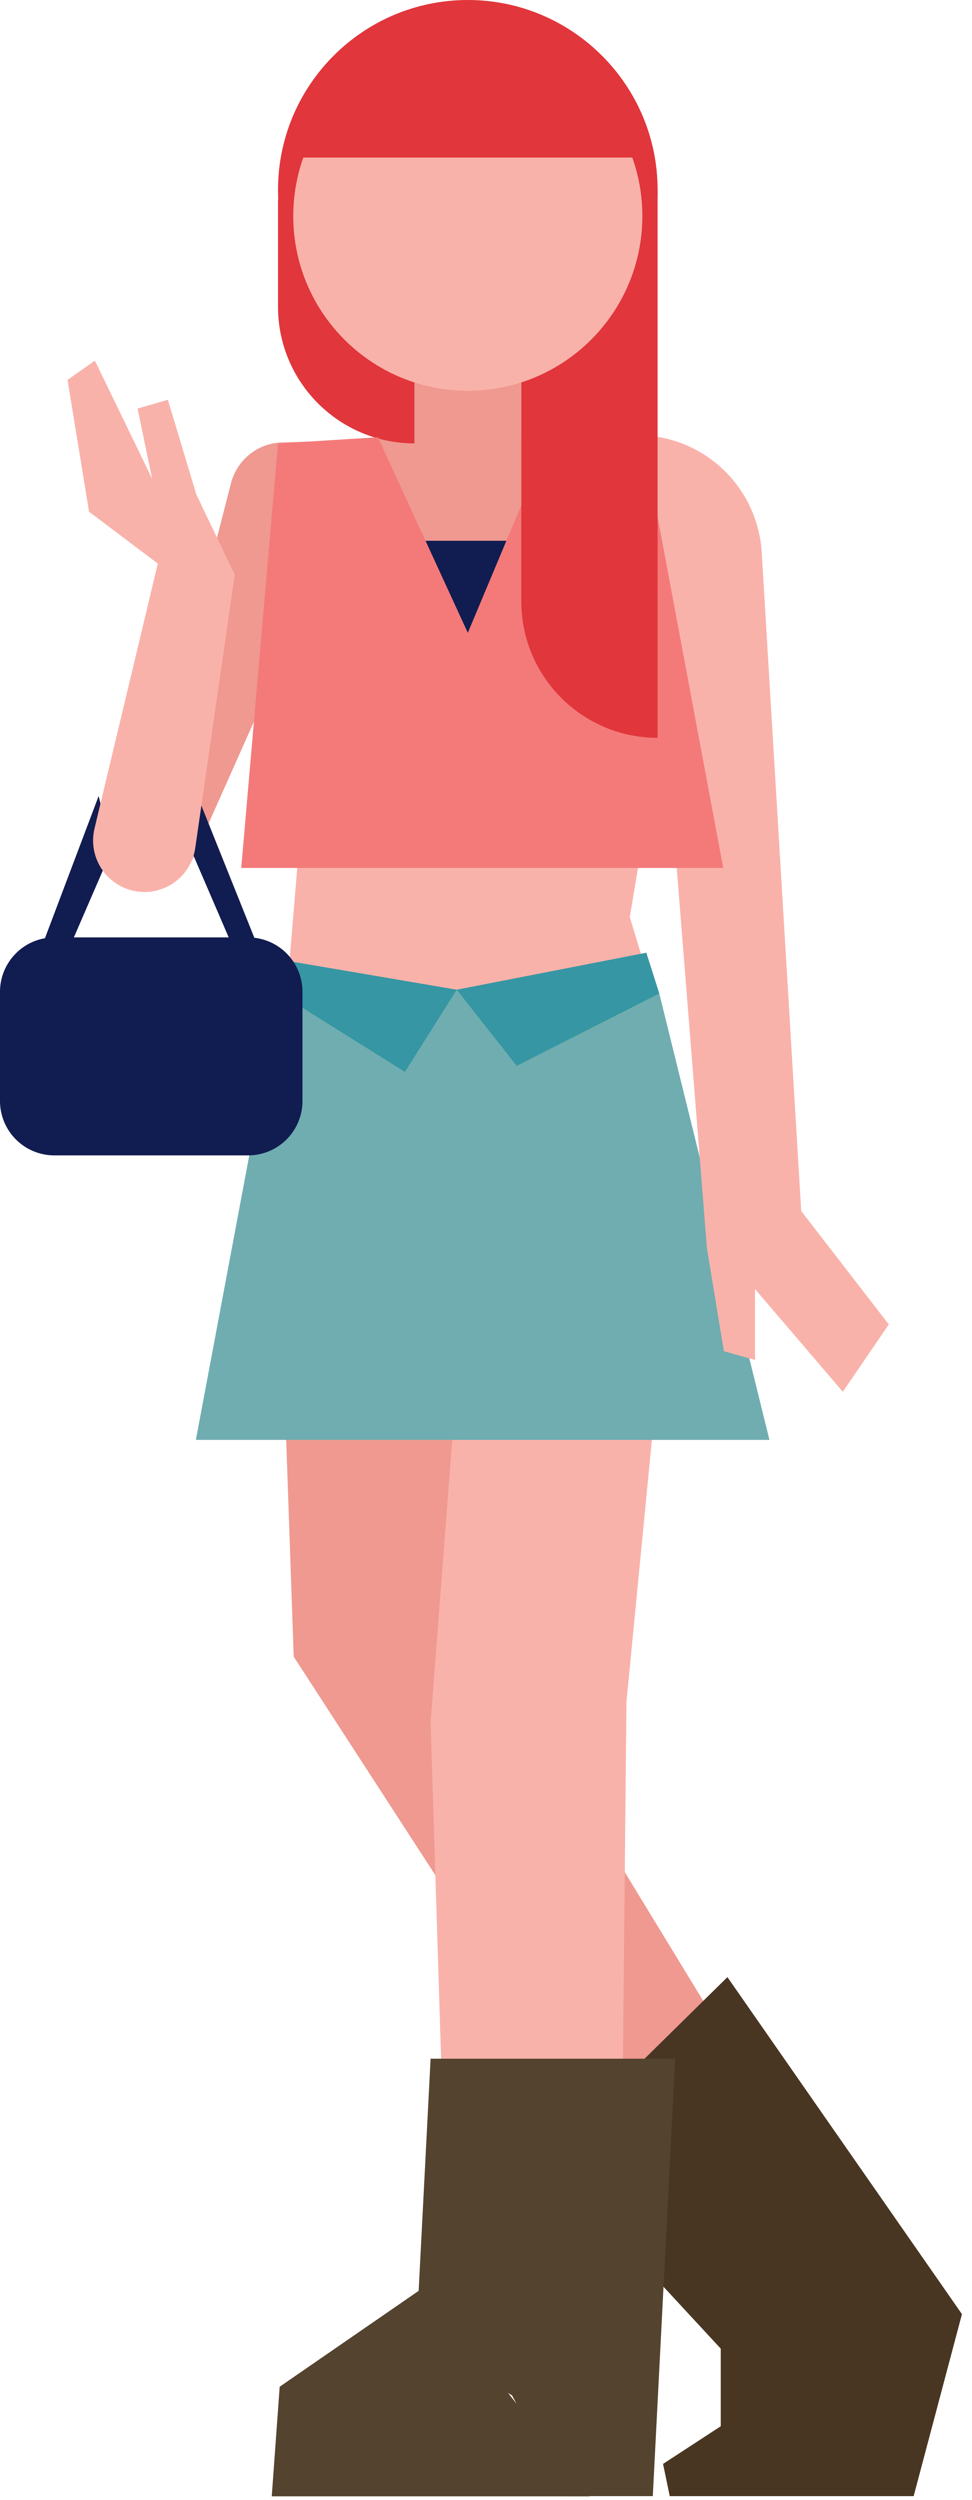 <svg width="93" height="239" fill="none" xmlns="http://www.w3.org/2000/svg"><path d="M58.42 41.96H33.4V59h25.02V41.96Z" fill="#EF9990"/><path d="M55.28 51.7H33.4v23.76h21.88V51.7Z" fill="#111C51"/><path d="m62.02 77.04-33.36 3.32-1.5 17.96h36.32l-3.22-10.64 1.76-10.64Z" fill="#F9B2AA"/><path d="m26.76 119.66 1.34 38.72 38.5 59.36 8.36-13.86-29.04-47.62 3-34.04-22.16-2.56Z" fill="#EF9990"/><path d="m69.599 189.02-17.54 17.26 16.9 18.26v7.42l-5.52 3.6.64 3.08h23.34l4.62-17.4-22.44-32.22Z" fill="#493622"/><path d="m62.92 132.04-2.98 30.64-.64 64.84-16.14-.02-1.96-62.82 2.5-32.64h19.22Z" fill="#F9B2AA"/><path d="M73.62 137.66H18.74l8.02-42.68 16.94-.36 19.38.36 10.54 42.68Z" fill="#6FADB1"/><path d="m27.14 91.8 16.56 2.82-4.96 7.86-11.98-7.5.38-3.18Zm22.3 10.1-5.74-7.28 18.14-3.54 1.24 3.9-13.64 6.92Z" fill="#3696A3"/><path d="m26.6 19.099 5.111-3.728 7.95-1.686V42.39c-7.214 0-13.061-5.847-13.061-13.06V19.099Z" fill="#E1363B"/><path d="M26 238.66h30.42L40.6 218.64l-13.84 9.54-.76 10.48Z" fill="#54432E"/><path d="m49 229.02-9.16-5.82 1.36-26.38h23.4l-2.14 41.82h-8.34L49 229.02Z" fill="#54432E"/><path d="M61.46 41.62c6.12.24 11.04 5.08 11.42 11.18l3.78 62.98 8.38 10.84-4.4 6.44-8.4-9.82v6.78l-2.98-.84-1.62-9.84-6.18-77.7v-.02Z" fill="#F9B2AA"/><path d="m30.88 54.22-1.38-12-2.52.08c-2.32.06-4.3 1.66-4.88 3.9l-3.3 12.84-.44 23.26 12.52-28.06v-.02Zm19-8.24-5.12 5.72-5.1-5.72v-12.9h10.22v12.9Z" fill="#EF9990"/><path d="m26.6 42.4 9.56-.6 8.6 18.7 7.92-18.88h8.78l7.74 41.36H23.08L26.6 42.4Z" fill="#F47A7A"/><path d="M23.74 89.62H5.2a5.2 5.2 0 0 0-5.2 5.2v10.44a5.2 5.2 0 0 0 5.2 5.2h18.54a5.2 5.2 0 0 0 5.2-5.2V94.82a5.2 5.2 0 0 0-5.2-5.2Z" fill="#111C51"/><path d="m10.699 81.24-5.72 13.2-1.42-2.78 5.88-15.56 1.26 5.14Zm6.901-1.56 1.3-3.58 6.48 16.16h-2.36L17.6 79.68Z" fill="#111C51"/><path d="m18.74 47.12-2.68-8.9-2.9.84 1.4 6.72-5.48-11.3-2.62 1.84 2.06 12.6 6.58 4.96-6.06 25.34c-.64 2.7 1.08 5.4 3.8 5.96 2.76.56 5.44-1.32 5.84-4.1l3.78-26.14-3.74-7.8.02-.02Z" fill="#F9B2AA"/><path d="M62.92 18.16C62.92 8.14 54.78 0 44.76 0S26.6 8.14 26.6 18.16s8.14 18.16 18.16 18.16 18.16-8.14 18.16-18.16Z" fill="#E1363B"/><path d="M49.879 18.16h13.04v52.38c-7.2 0-13.04-5.84-13.04-13.04V18.16Z" fill="#E1363B"/><path d="M44.759 37.36c9.22 0 16.7-7.48 16.7-16.7 0-9.22-7.48-16.7-16.7-16.7-9.22 0-16.7 7.48-16.7 16.7 0 9.22 7.48 16.7 16.7 16.7Z" fill="#F9B2AA"/><path d="M28.1 15.06h33.36L59.12 9.3 54.2 4.9l-7.72-2.88h-5.36l-4.96 3.06-4.44 2.5-3.62 7.48Z" fill="#E1363B"/></svg>